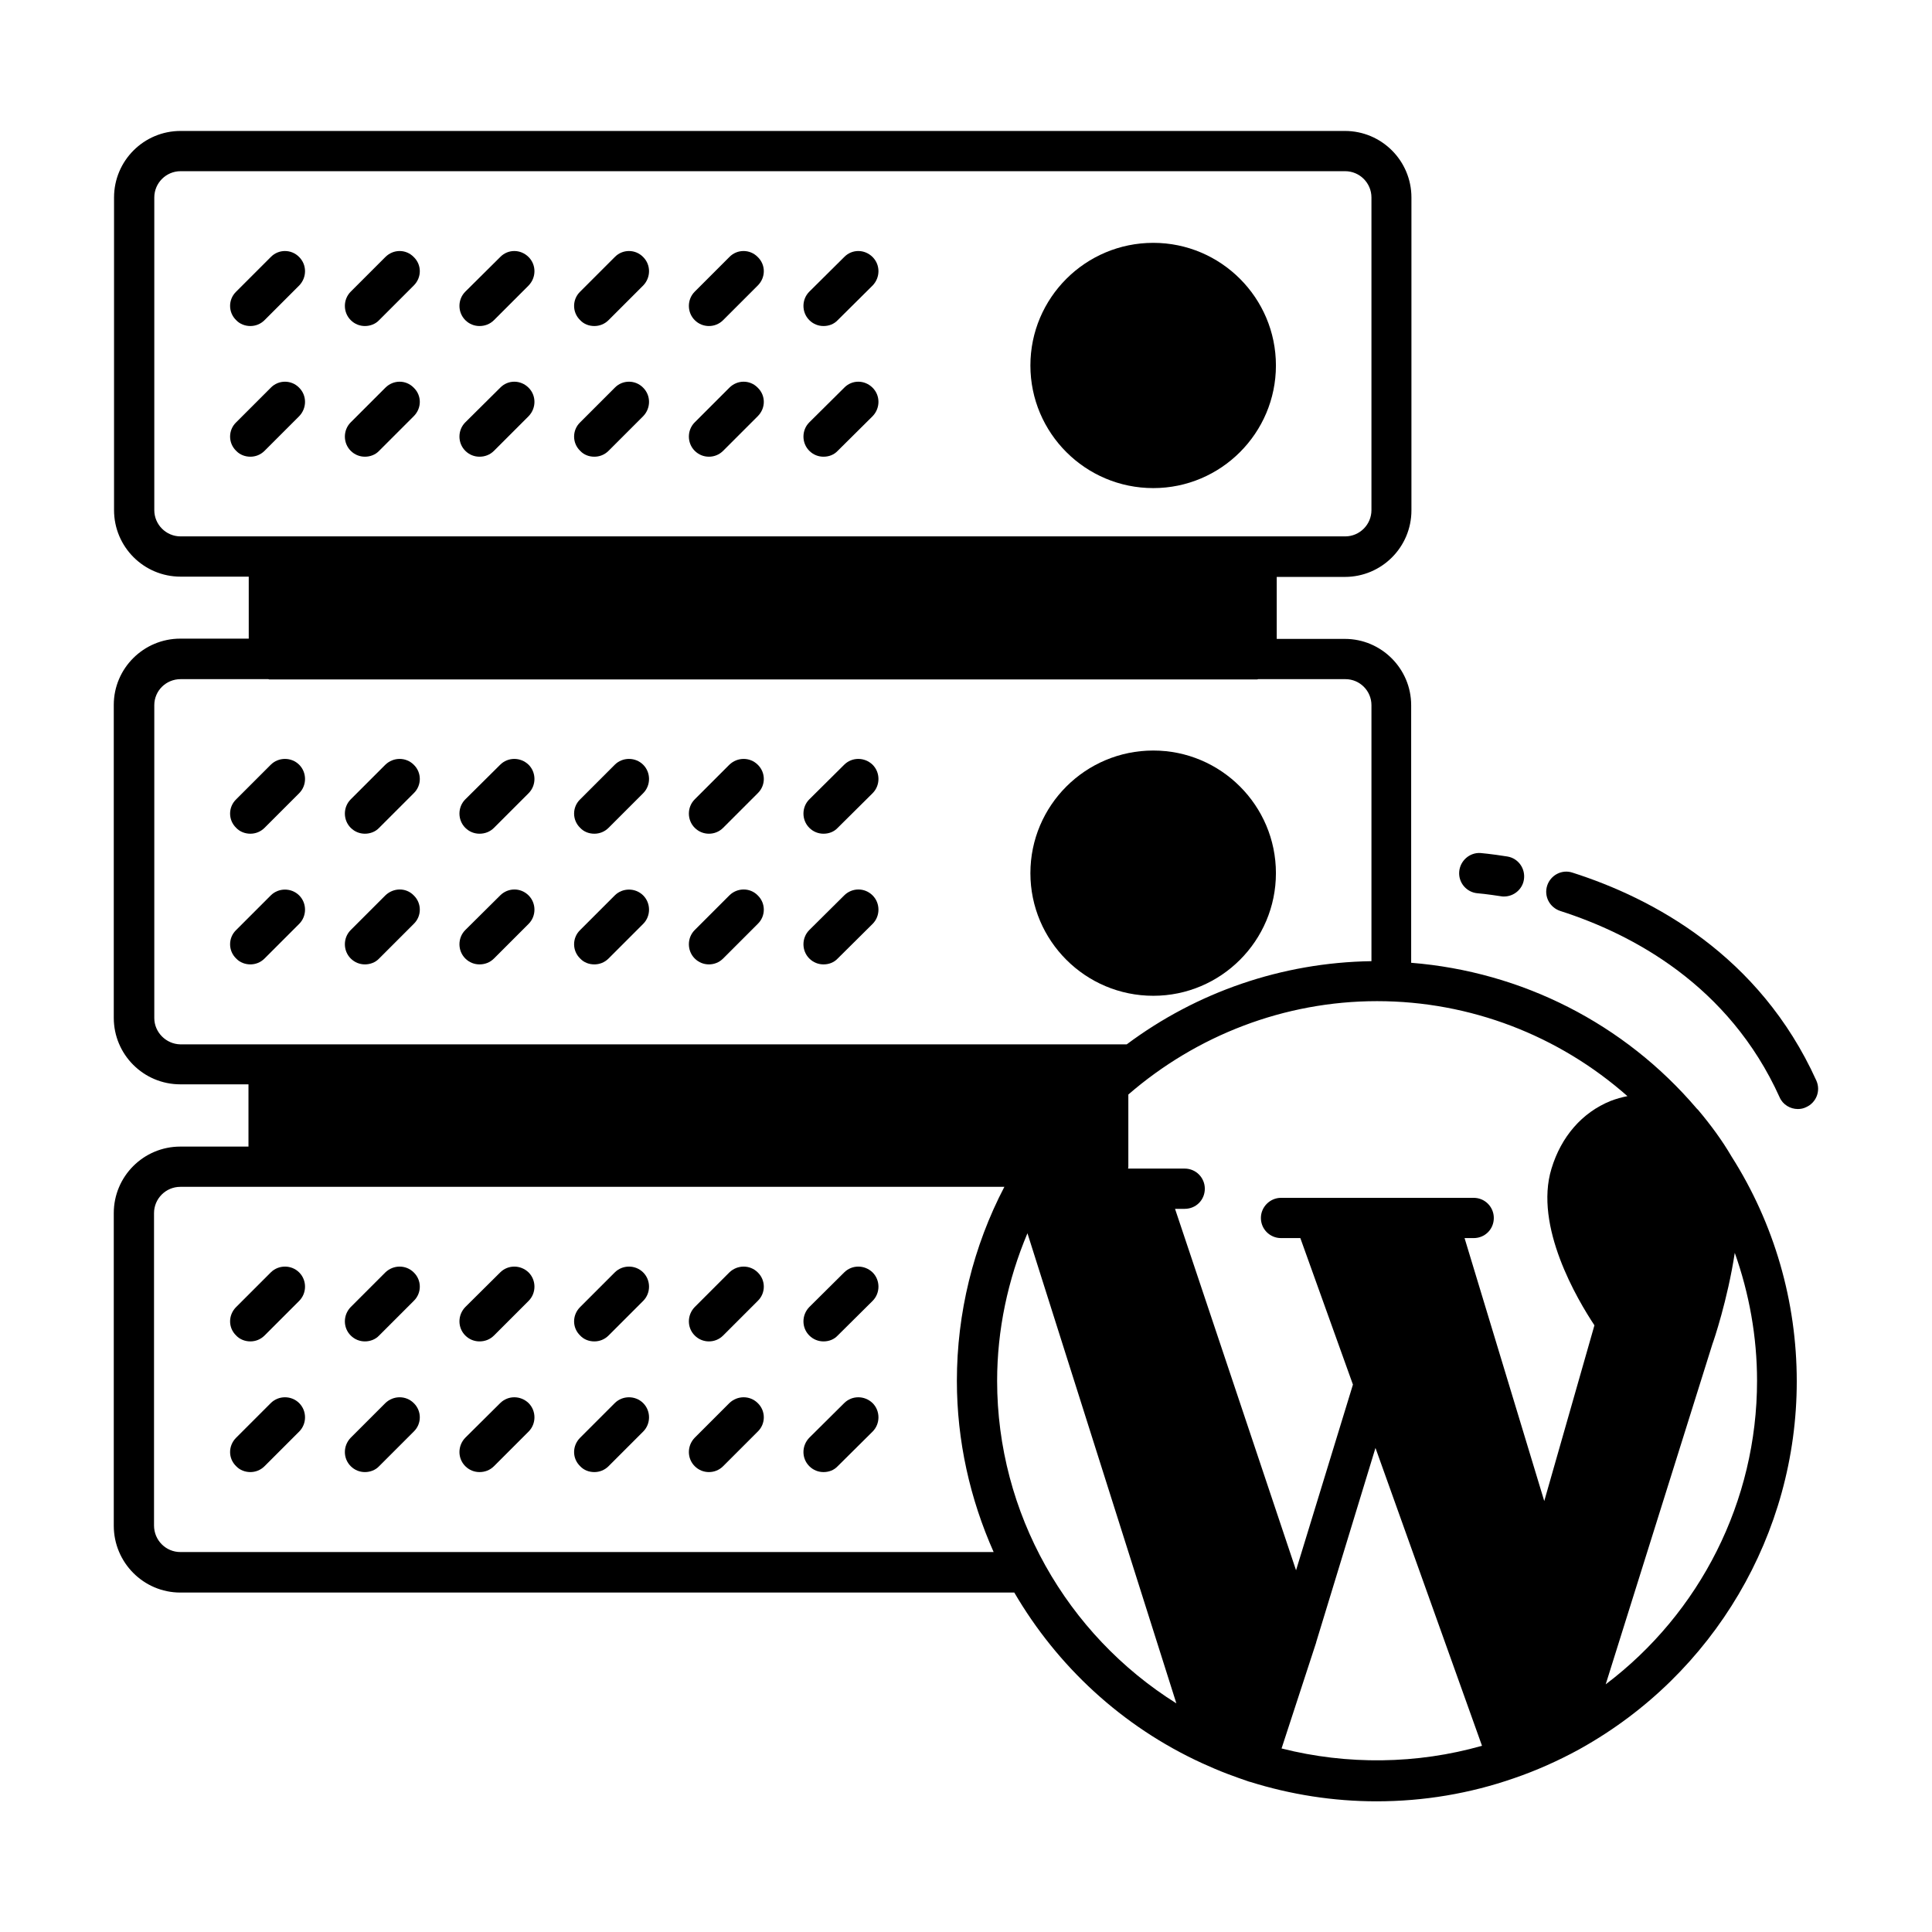 <svg id="Layer_1" enable-background="new 0 0 72 72" height="512" viewBox="0 0 72 72" width="512" xmlns="http://www.w3.org/2000/svg"><g><path d="m63.29 41.37c-.02-.02-.04-.04-.06-.06-2.7-3.17-6.52-5.1-10.64-5.43v-9.6c0-1.36-1.11-2.47-2.47-2.47h-2.54v-2.31h2.54c1.37 0 2.48-1.11 2.48-2.48v-11.66c0-1.37-1.11-2.48-2.48-2.48h-43.39c-1.37 0-2.48 1.11-2.48 2.48v11.65c0 1.37 1.11 2.48 2.48 2.48h2.54v2.31h-2.55c-1.37 0-2.48 1.11-2.48 2.47v11.66c0 1.37 1.11 2.48 2.48 2.48h2.54v2.32h-2.54c-1.37 0-2.48 1.11-2.48 2.48v11.65c0 1.37 1.11 2.49 2.48 2.49h31.08c1.6 2.74 4.01 4.99 7 6.36.31.14.63.28.95.4.27.1.54.2.81.29h.01c1.53.48 3.12.73 4.73.73 1.76 0 3.48-.29 5.12-.86.82-.28 1.63-.64 2.42-1.07.02-.01.05-.03.07-.04 4.96-2.77 8.05-8 8.05-13.68 0-2.98-.84-5.88-2.43-8.38-.35-.6-.77-1.17-1.24-1.73zm-57.54-22.36v-11.65c0-.54.44-.98.98-.98h43.4c.54 0 .98.44.98.98v11.65c0 .54-.44.98-.98.98h-3.28s0 0-.01 0h-36.82s0 0-.01 0h-3.28c-.54 0-.98-.44-.98-.98zm0 18.93v-11.66c0-.54.44-.97.98-.97h3.27c.01 0 .02.01.03.01h36.82c.01 0 .02 0 .03-.01h3.26c.54 0 .97.44.97.97v9.54c-3.35.05-6.52 1.16-9.12 3.1h-.66c-.01 0-.01 0-.02 0h-31.29c-.01 0-.01 0-.02 0h-3.28c-.53-.01-.97-.45-.97-.98zm.97 19.9c-.54 0-.98-.44-.98-.99v-11.64c0-.54.44-.98.98-.98h30.71c-1.16 2.22-1.77 4.71-1.77 7.23 0 2.24.49 4.4 1.37 6.38zm30.44-6.38c0-1.9.4-3.77 1.13-5.5l5.55 17.52c-4.1-2.57-6.68-7.1-6.68-12.02zm10.6 13.7 1.29-3.95c0-.01 0-.01 0-.01l2.21-7.24 3.97 11.1c-2.42.69-5.03.72-7.47.1zm9.79-9.22-2.97-9.8h.34c.42 0 .75-.33.75-.75 0-.41-.33-.75-.75-.75h-7.18c-.41 0-.75.34-.75.75 0 .42.34.75.75.75h.72l1.96 5.46-2.12 6.92-4.51-13.47h.36c.42 0 .75-.33.75-.75 0-.41-.33-.75-.75-.75h-2.11c0-.02.01-.05.01-.07v-2.69c2.54-2.2 5.81-3.48 9.27-3.48 3.47 0 6.77 1.28 9.33 3.54-.21.04-.42.1-.63.18-1.06.43-1.84 1.33-2.2 2.52-.66 2.15.97 4.89 1.6 5.84zm7.93-4.48c0 4.48-2.12 8.65-5.64 11.31l3.98-12.69c.04-.1.56-1.63.83-3.39.54 1.52.83 3.13.83 4.77z"/><path d="m14.36 47.42-1.29 1.29c-.29.3-.29.77 0 1.06.15.15.34.22.53.22s.39-.07.53-.22l1.29-1.29c.3-.29.3-.77 0-1.06-.29-.29-.76-.29-1.06 0z"/><path d="m30.69 17.02c.2 0 .39-.07.53-.22l1.3-1.29c.29-.3.29-.77 0-1.06-.3-.3-.77-.3-1.06 0l-1.3 1.29c-.29.29-.29.77 0 1.06.15.15.34.22.53.22z"/><path d="m30.69 12.15c.2 0 .39-.07.53-.22l1.3-1.29c.29-.3.29-.77 0-1.06-.3-.3-.77-.3-1.06 0l-1.3 1.29c-.29.29-.29.77 0 1.06.15.15.34.22.53.22z"/><path d="m11.15 15.51c.29-.3.29-.77 0-1.06-.29-.3-.77-.3-1.06 0l-1.29 1.29c-.3.29-.3.77 0 1.06.14.15.34.22.53.22s.38-.07.53-.22z"/><path d="m13.6 12.15c.19 0 .39-.07.53-.22l1.29-1.29c.3-.3.3-.77 0-1.06-.29-.3-.76-.3-1.06 0l-1.29 1.29c-.29.29-.29.77 0 1.06.15.15.34.22.53.22z"/><path d="m10.09 52.29-1.29 1.29c-.3.3-.3.77 0 1.06.14.15.34.22.53.22s.38-.07.53-.22l1.29-1.29c.29-.29.29-.77 0-1.06s-.77-.29-1.06 0z"/><path d="m17.87 12.15c.2 0 .39-.07.54-.22l1.29-1.29c.29-.3.29-.77 0-1.06-.3-.3-.77-.3-1.06 0l-1.3 1.29c-.29.29-.29.77 0 1.06.15.15.34.22.53.22z"/><path d="m22.15 31.07c.19 0 .38-.07.53-.22l1.29-1.29c.29-.29.29-.77 0-1.06s-.77-.29-1.06 0l-1.29 1.29c-.3.29-.3.77 0 1.06.14.15.33.22.53.22z"/><path d="m26.42 17.02c.19 0 .38-.07.53-.22l1.29-1.29c.3-.3.3-.77 0-1.06-.29-.3-.76-.3-1.06 0l-1.29 1.29c-.29.29-.29.77 0 1.06.15.15.34.22.53.22z"/><path d="m17.87 17.02c.2 0 .39-.07.54-.22l1.29-1.29c.29-.3.29-.77 0-1.06-.3-.3-.77-.3-1.06 0l-1.3 1.29c-.29.29-.29.77 0 1.06.15.15.34.22.53.22z"/><path d="m9.33 31.07c.19 0 .38-.07.53-.22l1.29-1.29c.29-.29.29-.77 0-1.06s-.77-.29-1.06 0l-1.29 1.29c-.3.29-.3.77 0 1.06.14.15.34.22.53.22z"/><path d="m31.46 47.42-1.3 1.29c-.29.3-.29.77 0 1.06.15.15.34.22.53.22.2 0 .39-.07.53-.22l1.3-1.29c.29-.29.29-.77 0-1.06-.3-.29-.77-.29-1.06 0z"/><path d="m9.33 12.15c.19 0 .38-.07.53-.22l1.29-1.29c.29-.3.29-.77 0-1.06-.29-.3-.77-.3-1.06 0l-1.29 1.29c-.3.29-.3.77 0 1.06.14.15.34.22.53.22z"/><path d="m13.6 17.02c.19 0 .39-.07.53-.22l1.29-1.29c.3-.3.3-.77 0-1.06-.29-.3-.76-.3-1.06 0l-1.29 1.29c-.29.29-.29.77 0 1.06.15.15.34.22.53.22z"/><path d="m22.91 52.29-1.29 1.29c-.3.3-.3.77 0 1.06.14.15.33.22.53.22.19 0 .38-.07.53-.22l1.29-1.29c.29-.29.29-.77 0-1.06s-.77-.29-1.06 0z"/><path d="m10.09 47.42-1.29 1.29c-.3.3-.3.77 0 1.06.14.15.34.22.53.22s.38-.07.53-.22l1.29-1.29c.29-.29.29-.77 0-1.06s-.77-.29-1.06 0z"/><path d="m22.15 17.02c.19 0 .38-.07.53-.22l1.29-1.29c.29-.3.29-.77 0-1.06-.29-.3-.77-.3-1.06 0l-1.29 1.29c-.3.29-.3.77 0 1.06.14.15.33.22.53.22z"/><path d="m11.15 34.43c.29-.29.29-.77 0-1.06s-.77-.29-1.06 0l-1.29 1.29c-.3.29-.3.77 0 1.06.14.15.34.22.53.22s.38-.07.53-.22z"/><path d="m17.87 35.94c.2 0 .39-.07.54-.22l1.29-1.29c.29-.29.29-.77 0-1.06-.3-.3-.77-.29-1.06 0l-1.3 1.29c-.29.29-.29.77 0 1.06.15.15.34.22.53.22z"/><path d="m17.87 31.07c.2 0 .39-.07.54-.22l1.29-1.29c.29-.29.29-.77 0-1.06-.3-.29-.77-.29-1.06 0l-1.3 1.29c-.29.29-.29.77 0 1.06.15.15.34.22.53.22z"/><path d="m27.18 52.29-1.29 1.29c-.29.3-.29.77 0 1.06.15.15.34.22.53.22s.38-.07.53-.22l1.29-1.29c.3-.29.3-.77 0-1.06-.29-.29-.76-.29-1.06 0z"/><path d="m13.6 31.07c.19 0 .39-.07.53-.22l1.29-1.29c.3-.29.3-.77 0-1.06-.29-.29-.76-.29-1.06 0l-1.29 1.29c-.29.29-.29.77 0 1.06.15.15.34.22.53.22z"/><path d="m27.18 47.42-1.29 1.29c-.29.3-.29.77 0 1.06.15.15.34.22.53.22s.38-.07.53-.22l1.29-1.29c.3-.29.3-.77 0-1.06-.29-.29-.76-.29-1.06 0z"/><path d="m26.42 31.07c.19 0 .38-.07.53-.22l1.29-1.29c.3-.29.3-.77 0-1.06-.29-.29-.76-.29-1.06 0l-1.29 1.29c-.29.29-.29.77 0 1.06.15.15.34.22.53.22z"/><path d="m18.64 47.42-1.3 1.29c-.29.3-.29.77 0 1.06.15.15.34.22.53.22.2 0 .39-.07.54-.22l1.29-1.29c.29-.29.29-.77 0-1.06-.3-.29-.77-.29-1.06 0z"/><path d="m26.42 35.94c.19 0 .38-.07.53-.22l1.29-1.29c.3-.29.3-.77 0-1.06-.29-.3-.77-.29-1.06 0l-1.29 1.29c-.29.29-.29.77 0 1.06.15.15.34.22.53.22z"/><path d="m26.42 12.15c.19 0 .38-.07.53-.22l1.29-1.29c.3-.3.3-.77 0-1.06-.29-.3-.77-.3-1.06 0l-1.29 1.29c-.29.29-.29.77 0 1.06.15.15.34.22.53.22z"/><path d="m13.6 35.94c.19 0 .39-.07.53-.22l1.29-1.29c.3-.29.3-.77 0-1.06-.29-.3-.76-.29-1.06 0l-1.29 1.29c-.29.29-.29.77 0 1.06.15.15.34.22.53.22z"/><path d="m22.15 35.94c.19 0 .38-.07.53-.22l1.29-1.29c.29-.29.29-.77 0-1.06s-.77-.29-1.06 0l-1.29 1.29c-.3.29-.3.77 0 1.06.14.15.33.22.53.22z"/><path d="m31.46 52.29-1.3 1.29c-.29.3-.29.77 0 1.06.15.15.34.22.53.22.2 0 .39-.07.53-.22l1.3-1.29c.29-.29.29-.77 0-1.06-.3-.29-.77-.29-1.06 0z"/><path d="m30.69 31.07c.2 0 .39-.07.53-.22l1.3-1.29c.29-.29.29-.77 0-1.06-.3-.29-.77-.29-1.06 0l-1.3 1.29c-.29.29-.29.77 0 1.06.15.15.34.22.53.22z"/><path d="m14.36 52.29-1.29 1.29c-.29.3-.29.77 0 1.06.15.15.34.22.53.22s.39-.07.53-.22l1.29-1.29c.3-.29.3-.77 0-1.06-.29-.29-.76-.29-1.06 0z"/><path d="m18.64 52.29-1.3 1.29c-.29.3-.29.77 0 1.06.15.15.34.22.53.22.2 0 .39-.07.54-.22l1.29-1.29c.29-.29.29-.77 0-1.06-.3-.29-.77-.29-1.06 0z"/><path d="m22.91 47.42-1.29 1.29c-.3.3-.3.77 0 1.06.14.15.33.22.53.22.19 0 .38-.07.53-.22l1.29-1.29c.29-.29.29-.77 0-1.06s-.77-.29-1.06 0z"/><path d="m22.15 12.15c.19 0 .38-.07.53-.22l1.29-1.29c.29-.3.29-.77 0-1.06-.29-.3-.77-.3-1.06 0l-1.29 1.29c-.3.29-.3.77 0 1.06.14.15.33.22.53.22z"/><path d="m30.69 35.94c.2 0 .39-.07.53-.22l1.3-1.29c.29-.29.29-.77 0-1.06-.3-.3-.77-.29-1.06 0l-1.3 1.29c-.29.29-.29.77 0 1.06.15.15.34.22.53.22z"/><path d="m42.98 18.19c2.52 0 4.57-2.05 4.57-4.57s-2.05-4.57-4.57-4.57c-2.53 0-4.58 2.05-4.58 4.57s2.05 4.57 4.58 4.57z"/><path d="m67.69 40.27c-2.12-4.68-6.11-6.8-9.09-7.75-.39-.13-.81.09-.94.48-.13.4.09.82.49.95 2.68.86 6.28 2.76 8.17 6.94.12.28.4.44.68.44.11 0 .21-.02.31-.07.38-.17.55-.61.38-.99z"/><path d="m55.07 33.29c.02 0 .34.03.86.11.04.01.08.01.12.01.36 0 .68-.26.74-.62.07-.41-.2-.8-.61-.87-.63-.1-1-.13-1-.13-.41-.03-.77.29-.8.7s.28.77.69.8z"/><path d="m42.98 37.11c2.52 0 4.57-2.05 4.57-4.57s-2.05-4.57-4.57-4.57c-2.53 0-4.58 2.05-4.58 4.57s2.05 4.57 4.58 4.57z"/></g></svg>
